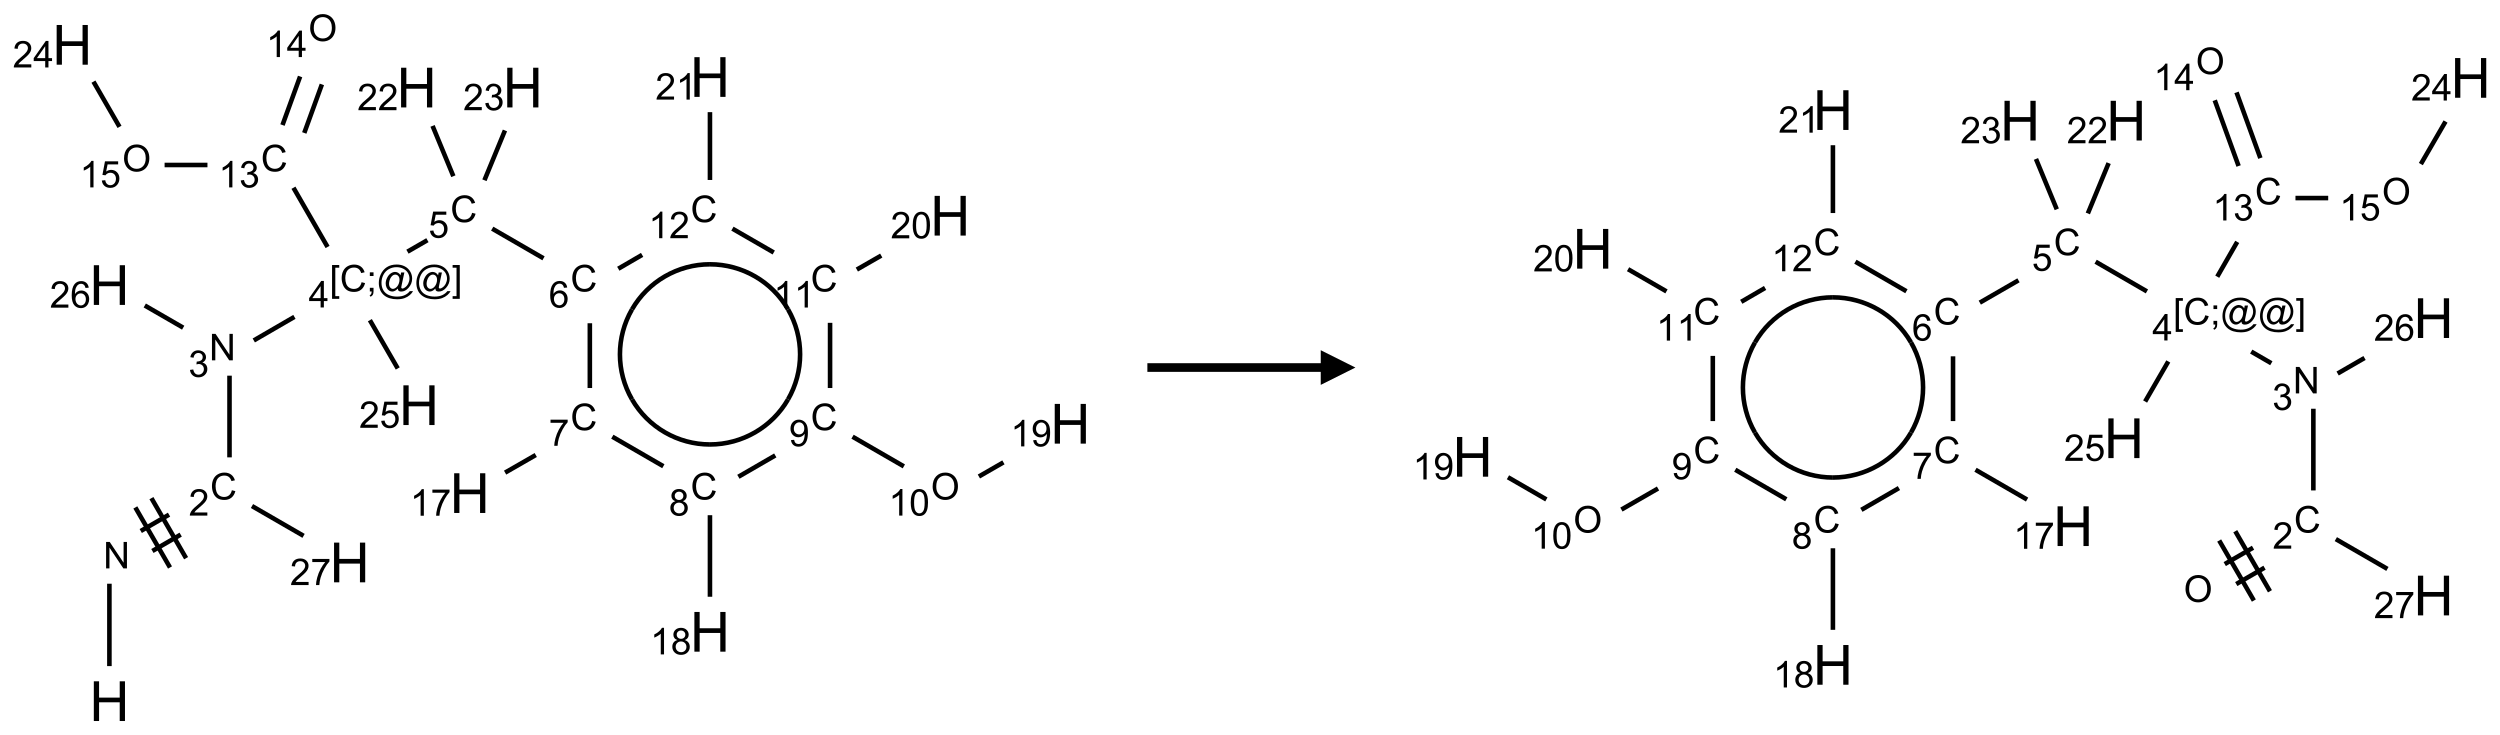 <?xml version="1.0" encoding="UTF-8"?>
<svg xmlns="http://www.w3.org/2000/svg" xmlns:xlink="http://www.w3.org/1999/xlink" width="721" height="212" viewBox="0 0 721 212">
<defs>
<g>
<g id="glyph-0-0">
<path d="M 2 0 L 2 -10 L 10 -10 L 10 0 Z M 2.25 -0.25 L 9.75 -0.25 L 9.75 -9.75 L 2.25 -9.75 Z M 2.25 -0.25 "/>
</g>
<g id="glyph-0-1">
<path d="M 1.281 0 L 1.281 -11.453 L 2.797 -11.453 L 2.797 -6.75 L 8.75 -6.75 L 8.75 -11.453 L 10.266 -11.453 L 10.266 0 L 8.75 0 L 8.75 -5.398 L 2.797 -5.398 L 2.797 0 Z M 1.281 0 "/>
</g>
<g id="glyph-1-0">
<path d="M 1.332 0 L 1.332 -6.668 L 6.668 -6.668 L 6.668 0 Z M 1.5 -0.168 L 6.5 -0.168 L 6.5 -6.5 L 1.5 -6.5 Z M 1.5 -0.168 "/>
</g>
<g id="glyph-1-1">
<path d="M 0.812 0 L 0.812 -7.637 L 1.848 -7.637 L 5.859 -1.641 L 5.859 -7.637 L 6.828 -7.637 L 6.828 0 L 5.793 0 L 1.781 -6 L 1.781 0 Z M 0.812 0 "/>
</g>
<g id="glyph-1-2">
<path d="M 6.27 -2.676 L 7.281 -2.422 C 7.07 -1.594 6.688 -0.961 6.137 -0.523 C 5.586 -0.086 4.914 0.129 4.121 0.129 C 3.297 0.129 2.629 -0.039 2.113 -0.371 C 1.598 -0.707 1.203 -1.191 0.934 -1.828 C 0.664 -2.465 0.531 -3.145 0.531 -3.875 C 0.531 -4.672 0.684 -5.363 0.988 -5.957 C 1.293 -6.547 1.723 -6.996 2.285 -7.305 C 2.844 -7.613 3.461 -7.766 4.137 -7.766 C 4.898 -7.766 5.543 -7.57 6.062 -7.184 C 6.582 -6.793 6.945 -6.246 7.152 -5.543 L 6.156 -5.309 C 5.98 -5.863 5.723 -6.266 5.387 -6.52 C 5.051 -6.773 4.625 -6.902 4.113 -6.902 C 3.527 -6.902 3.039 -6.762 2.645 -6.48 C 2.25 -6.199 1.973 -5.82 1.812 -5.348 C 1.652 -4.871 1.574 -4.383 1.574 -3.879 C 1.574 -3.23 1.668 -2.664 1.855 -2.18 C 2.047 -1.695 2.34 -1.332 2.738 -1.094 C 3.137 -0.855 3.57 -0.734 4.035 -0.734 C 4.602 -0.734 5.082 -0.898 5.473 -1.223 C 5.867 -1.551 6.133 -2.035 6.27 -2.676 Z M 6.27 -2.676 "/>
</g>
<g id="glyph-1-3">
<path d="M 5.371 -0.902 L 5.371 0 L 0.324 0 C 0.316 -0.227 0.352 -0.441 0.434 -0.652 C 0.562 -0.996 0.766 -1.332 1.051 -1.668 C 1.332 -2 1.742 -2.387 2.277 -2.824 C 3.105 -3.504 3.668 -4.043 3.957 -4.441 C 4.25 -4.84 4.395 -5.215 4.395 -5.566 C 4.395 -5.938 4.262 -6.254 3.996 -6.508 C 3.73 -6.762 3.387 -6.891 2.957 -6.891 C 2.508 -6.891 2.145 -6.754 1.875 -6.484 C 1.605 -6.215 1.469 -5.84 1.465 -5.359 L 0.5 -5.457 C 0.566 -6.176 0.812 -6.727 1.246 -7.102 C 1.676 -7.477 2.254 -7.668 2.98 -7.668 C 3.711 -7.668 4.293 -7.465 4.719 -7.059 C 5.145 -6.652 5.359 -6.148 5.359 -5.547 C 5.359 -5.242 5.297 -4.941 5.172 -4.645 C 5.047 -4.352 4.84 -4.039 4.551 -3.715 C 4.262 -3.387 3.777 -2.938 3.105 -2.371 C 2.543 -1.898 2.18 -1.578 2.02 -1.41 C 1.859 -1.242 1.73 -1.07 1.625 -0.902 Z M 5.371 -0.902 "/>
</g>
<g id="glyph-1-4">
<path d="M 0.449 -2.016 L 1.387 -2.141 C 1.492 -1.609 1.676 -1.227 1.934 -0.992 C 2.191 -0.758 2.508 -0.641 2.879 -0.641 C 3.32 -0.641 3.695 -0.793 3.996 -1.098 C 4.301 -1.402 4.453 -1.781 4.453 -2.234 C 4.453 -2.664 4.312 -3.02 4.031 -3.301 C 3.75 -3.578 3.391 -3.719 2.957 -3.719 C 2.781 -3.719 2.562 -3.684 2.297 -3.613 L 2.402 -4.438 C 2.465 -4.43 2.516 -4.426 2.551 -4.426 C 2.949 -4.426 3.312 -4.531 3.629 -4.738 C 3.949 -4.949 4.109 -5.27 4.109 -5.703 C 4.109 -6.047 3.992 -6.332 3.762 -6.559 C 3.527 -6.785 3.227 -6.895 2.859 -6.895 C 2.496 -6.895 2.191 -6.781 1.949 -6.551 C 1.707 -6.324 1.547 -5.98 1.48 -5.52 L 0.543 -5.688 C 0.656 -6.316 0.918 -6.805 1.324 -7.148 C 1.73 -7.492 2.234 -7.668 2.84 -7.668 C 3.254 -7.668 3.641 -7.578 3.988 -7.398 C 4.34 -7.219 4.609 -6.977 4.793 -6.668 C 4.98 -6.359 5.074 -6.031 5.074 -5.684 C 5.074 -5.352 4.984 -5.051 4.809 -4.781 C 4.629 -4.512 4.367 -4.297 4.02 -4.137 C 4.473 -4.031 4.824 -3.816 5.074 -3.488 C 5.324 -3.16 5.449 -2.75 5.449 -2.254 C 5.449 -1.59 5.203 -1.023 4.719 -0.559 C 4.234 -0.098 3.617 0.137 2.875 0.137 C 2.203 0.137 1.648 -0.062 1.207 -0.465 C 0.762 -0.863 0.512 -1.379 0.449 -2.016 Z M 0.449 -2.016 "/>
</g>
<g id="glyph-1-5">
<path d="M 0.723 2.121 L 0.723 -7.637 L 2.793 -7.637 L 2.793 -6.859 L 1.66 -6.859 L 1.66 1.344 L 2.793 1.344 L 2.793 2.121 Z M 0.723 2.121 "/>
</g>
<g id="glyph-1-6">
<path d="M 0.949 -4.465 L 0.949 -5.531 L 2.016 -5.531 L 2.016 -4.465 Z M 0.949 0 L 0.949 -1.066 L 2.016 -1.066 L 2.016 0 C 2.016 0.391 1.945 0.711 1.809 0.949 C 1.668 1.191 1.449 1.379 1.145 1.512 L 0.887 1.109 C 1.082 1.023 1.23 0.895 1.324 0.727 C 1.418 0.559 1.469 0.316 1.48 0 Z M 0.949 0 "/>
</g>
<g id="glyph-1-7">
<path d="M 6.047 -0.848 C 5.82 -0.59 5.57 -0.379 5.289 -0.223 C 5.008 -0.062 4.73 0.016 4.449 0.016 C 4.141 0.016 3.84 -0.074 3.547 -0.254 C 3.254 -0.434 3.02 -0.715 2.836 -1.09 C 2.652 -1.465 2.562 -1.875 2.562 -2.324 C 2.562 -2.875 2.703 -3.43 2.988 -3.98 C 3.27 -4.535 3.621 -4.953 4.043 -5.23 C 4.461 -5.508 4.871 -5.645 5.266 -5.645 C 5.566 -5.645 5.855 -5.566 6.129 -5.41 C 6.402 -5.25 6.641 -5.012 6.84 -4.688 L 7.016 -5.496 L 7.949 -5.496 L 7.199 -2 C 7.094 -1.516 7.043 -1.246 7.043 -1.191 C 7.043 -1.098 7.078 -1.02 7.148 -0.949 C 7.219 -0.883 7.305 -0.848 7.406 -0.848 C 7.59 -0.848 7.832 -0.953 8.129 -1.168 C 8.527 -1.445 8.84 -1.816 9.07 -2.285 C 9.301 -2.75 9.418 -3.234 9.418 -3.73 C 9.418 -4.309 9.27 -4.852 8.973 -5.355 C 8.676 -5.859 8.23 -6.262 7.645 -6.562 C 7.055 -6.863 6.406 -7.016 5.691 -7.016 C 4.879 -7.016 4.137 -6.824 3.465 -6.445 C 2.793 -6.066 2.273 -5.52 1.902 -4.809 C 1.535 -4.098 1.348 -3.34 1.348 -2.527 C 1.348 -1.676 1.535 -0.941 1.902 -0.328 C 2.273 0.285 2.809 0.742 3.508 1.035 C 4.207 1.328 4.984 1.473 5.832 1.473 C 6.742 1.473 7.504 1.32 8.121 1.016 C 8.734 0.711 9.195 0.34 9.5 -0.098 L 10.441 -0.098 C 10.266 0.266 9.961 0.637 9.531 1.016 C 9.102 1.395 8.59 1.695 7.996 1.914 C 7.402 2.133 6.688 2.246 5.848 2.246 C 5.078 2.246 4.367 2.145 3.715 1.949 C 3.066 1.75 2.512 1.453 2.051 1.055 C 1.594 0.656 1.25 0.199 1.016 -0.316 C 0.723 -0.973 0.578 -1.684 0.578 -2.441 C 0.578 -3.289 0.75 -4.098 1.098 -4.863 C 1.523 -5.805 2.125 -6.527 2.902 -7.027 C 3.684 -7.527 4.629 -7.777 5.738 -7.777 C 6.602 -7.777 7.375 -7.602 8.059 -7.246 C 8.746 -6.895 9.285 -6.371 9.684 -5.672 C 10.02 -5.07 10.188 -4.418 10.188 -3.715 C 10.188 -2.707 9.832 -1.812 9.125 -1.031 C 8.492 -0.328 7.801 0.02 7.051 0.02 C 6.812 0.02 6.617 -0.016 6.473 -0.09 C 6.324 -0.16 6.215 -0.266 6.145 -0.402 C 6.102 -0.488 6.066 -0.637 6.047 -0.848 Z M 3.527 -2.262 C 3.527 -1.785 3.641 -1.414 3.863 -1.152 C 4.09 -0.887 4.348 -0.754 4.641 -0.754 C 4.836 -0.754 5.039 -0.812 5.254 -0.93 C 5.469 -1.047 5.676 -1.219 5.871 -1.449 C 6.066 -1.676 6.23 -1.969 6.355 -2.32 C 6.48 -2.672 6.543 -3.027 6.543 -3.379 C 6.543 -3.852 6.426 -4.219 6.191 -4.48 C 5.957 -4.738 5.672 -4.871 5.332 -4.871 C 5.109 -4.871 4.902 -4.812 4.707 -4.699 C 4.512 -4.586 4.32 -4.406 4.137 -4.156 C 3.953 -3.906 3.805 -3.602 3.691 -3.246 C 3.582 -2.887 3.527 -2.559 3.527 -2.262 Z M 3.527 -2.262 "/>
</g>
<g id="glyph-1-8">
<path d="M 2.27 2.121 L 0.203 2.121 L 0.203 1.344 L 1.332 1.344 L 1.332 -6.859 L 0.203 -6.859 L 0.203 -7.637 L 2.27 -7.637 Z M 2.27 2.121 "/>
</g>
<g id="glyph-1-9">
<path d="M 3.449 0 L 3.449 -1.828 L 0.137 -1.828 L 0.137 -2.688 L 3.621 -7.637 L 4.387 -7.637 L 4.387 -2.688 L 5.418 -2.688 L 5.418 -1.828 L 4.387 -1.828 L 4.387 0 Z M 3.449 -2.688 L 3.449 -6.129 L 1.059 -2.688 Z M 3.449 -2.688 "/>
</g>
<g id="glyph-1-10">
<path d="M 0.441 -2 L 1.426 -2.082 C 1.5 -1.605 1.668 -1.242 1.934 -1.004 C 2.199 -0.762 2.52 -0.641 2.895 -0.641 C 3.348 -0.641 3.73 -0.812 4.043 -1.152 C 4.355 -1.492 4.512 -1.941 4.512 -2.504 C 4.512 -3.039 4.359 -3.461 4.059 -3.77 C 3.758 -4.078 3.367 -4.234 2.879 -4.234 C 2.578 -4.234 2.305 -4.164 2.062 -4.027 C 1.82 -3.891 1.629 -3.715 1.488 -3.496 L 0.609 -3.609 L 1.348 -7.531 L 5.145 -7.531 L 5.145 -6.637 L 2.098 -6.637 L 1.688 -4.582 C 2.145 -4.902 2.625 -5.062 3.129 -5.062 C 3.797 -5.062 4.359 -4.832 4.816 -4.371 C 5.277 -3.91 5.504 -3.312 5.504 -2.59 C 5.504 -1.898 5.305 -1.301 4.902 -0.797 C 4.41 -0.18 3.742 0.129 2.895 0.129 C 2.199 0.129 1.633 -0.062 1.195 -0.453 C 0.758 -0.844 0.504 -1.359 0.441 -2 Z M 0.441 -2 "/>
</g>
<g id="glyph-1-11">
<path d="M 5.309 -5.766 L 4.375 -5.691 C 4.293 -6.059 4.172 -6.328 4.02 -6.496 C 3.766 -6.762 3.453 -6.895 3.082 -6.895 C 2.785 -6.895 2.523 -6.812 2.297 -6.645 C 2 -6.43 1.77 -6.117 1.598 -5.703 C 1.43 -5.289 1.34 -4.703 1.332 -3.938 C 1.559 -4.281 1.836 -4.535 2.16 -4.703 C 2.488 -4.871 2.828 -4.953 3.188 -4.953 C 3.812 -4.953 4.344 -4.723 4.785 -4.262 C 5.223 -3.801 5.441 -3.207 5.441 -2.48 C 5.441 -2 5.34 -1.555 5.133 -1.145 C 4.926 -0.73 4.641 -0.418 4.281 -0.199 C 3.922 0.02 3.512 0.129 3.051 0.129 C 2.27 0.129 1.633 -0.156 1.141 -0.73 C 0.648 -1.305 0.402 -2.254 0.402 -3.574 C 0.402 -5.051 0.672 -6.121 1.219 -6.793 C 1.695 -7.375 2.336 -7.668 3.141 -7.668 C 3.742 -7.668 4.234 -7.5 4.617 -7.16 C 5 -6.824 5.23 -6.359 5.309 -5.766 Z M 1.48 -2.473 C 1.48 -2.152 1.547 -1.844 1.684 -1.547 C 1.82 -1.25 2.016 -1.027 2.262 -0.871 C 2.508 -0.719 2.766 -0.641 3.035 -0.641 C 3.434 -0.641 3.773 -0.801 4.059 -1.121 C 4.344 -1.441 4.484 -1.875 4.484 -2.422 C 4.484 -2.949 4.344 -3.367 4.062 -3.668 C 3.781 -3.973 3.426 -4.125 3 -4.125 C 2.578 -4.125 2.219 -3.973 1.922 -3.668 C 1.625 -3.363 1.48 -2.969 1.48 -2.473 Z M 1.48 -2.473 "/>
</g>
<g id="glyph-1-12">
<path d="M 0.504 -6.637 L 0.504 -7.535 L 5.449 -7.535 L 5.449 -6.809 C 4.961 -6.289 4.48 -5.602 4.004 -4.746 C 3.527 -3.887 3.156 -3.004 2.895 -2.098 C 2.707 -1.461 2.59 -0.762 2.535 0 L 1.574 0 C 1.582 -0.602 1.703 -1.328 1.926 -2.176 C 2.152 -3.027 2.477 -3.848 2.898 -4.637 C 3.32 -5.426 3.77 -6.094 4.246 -6.637 Z M 0.504 -6.637 "/>
</g>
<g id="glyph-1-13">
<path d="M 3.973 0 L 3.035 0 L 3.035 -5.973 C 2.809 -5.758 2.516 -5.543 2.148 -5.328 C 1.781 -5.113 1.453 -4.953 1.16 -4.844 L 1.16 -5.75 C 1.684 -5.996 2.145 -6.297 2.535 -6.645 C 2.93 -6.996 3.207 -7.336 3.371 -7.668 L 3.973 -7.668 Z M 3.973 0 "/>
</g>
<g id="glyph-1-14">
<path d="M 1.887 -4.141 C 1.496 -4.281 1.207 -4.484 1.02 -4.75 C 0.832 -5.016 0.738 -5.328 0.738 -5.699 C 0.738 -6.254 0.938 -6.719 1.34 -7.098 C 1.738 -7.477 2.27 -7.668 2.934 -7.668 C 3.598 -7.668 4.137 -7.473 4.543 -7.086 C 4.949 -6.699 5.152 -6.227 5.152 -5.672 C 5.152 -5.316 5.059 -5.008 4.871 -4.746 C 4.688 -4.484 4.406 -4.281 4.027 -4.141 C 4.496 -3.988 4.852 -3.742 5.098 -3.402 C 5.34 -3.062 5.465 -2.656 5.465 -2.184 C 5.465 -1.531 5.234 -0.98 4.77 -0.535 C 4.309 -0.09 3.703 0.129 2.949 0.129 C 2.195 0.129 1.586 -0.094 1.125 -0.539 C 0.664 -0.984 0.434 -1.543 0.434 -2.207 C 0.434 -2.703 0.559 -3.121 0.809 -3.457 C 1.062 -3.793 1.422 -4.02 1.887 -4.141 Z M 1.699 -5.73 C 1.699 -5.367 1.812 -5.074 2.047 -4.844 C 2.281 -4.613 2.582 -4.5 2.953 -4.5 C 3.312 -4.5 3.609 -4.613 3.84 -4.84 C 4.07 -5.066 4.188 -5.348 4.188 -5.676 C 4.188 -6.02 4.07 -6.309 3.832 -6.543 C 3.594 -6.777 3.297 -6.895 2.941 -6.895 C 2.586 -6.895 2.289 -6.781 2.051 -6.551 C 1.816 -6.324 1.699 -6.047 1.699 -5.73 Z M 1.395 -2.203 C 1.395 -1.938 1.461 -1.676 1.586 -1.426 C 1.711 -1.176 1.902 -0.984 2.152 -0.848 C 2.402 -0.711 2.672 -0.641 2.957 -0.641 C 3.406 -0.641 3.777 -0.785 4.066 -1.074 C 4.359 -1.363 4.504 -1.727 4.504 -2.172 C 4.504 -2.625 4.355 -2.996 4.055 -3.293 C 3.754 -3.586 3.379 -3.734 2.926 -3.734 C 2.484 -3.734 2.121 -3.59 1.832 -3.297 C 1.543 -3.004 1.395 -2.641 1.395 -2.203 Z M 1.395 -2.203 "/>
</g>
<g id="glyph-1-15">
<path d="M 0.582 -1.766 L 1.484 -1.848 C 1.562 -1.426 1.707 -1.117 1.922 -0.926 C 2.137 -0.734 2.414 -0.641 2.75 -0.641 C 3.039 -0.641 3.289 -0.707 3.508 -0.84 C 3.727 -0.973 3.902 -1.148 4.043 -1.367 C 4.18 -1.586 4.297 -1.887 4.391 -2.262 C 4.484 -2.637 4.531 -3.016 4.531 -3.406 C 4.531 -3.449 4.531 -3.512 4.527 -3.594 C 4.34 -3.297 4.082 -3.055 3.758 -2.867 C 3.434 -2.68 3.082 -2.59 2.703 -2.59 C 2.07 -2.59 1.535 -2.816 1.098 -3.277 C 0.66 -3.734 0.441 -4.34 0.441 -5.09 C 0.441 -5.863 0.672 -6.484 1.129 -6.957 C 1.586 -7.43 2.156 -7.668 2.844 -7.668 C 3.34 -7.668 3.793 -7.531 4.207 -7.266 C 4.617 -7 4.93 -6.617 5.145 -6.121 C 5.355 -5.629 5.465 -4.91 5.465 -3.973 C 5.465 -2.996 5.359 -2.223 5.145 -1.645 C 4.934 -1.066 4.617 -0.625 4.199 -0.324 C 3.781 -0.02 3.293 0.129 2.73 0.129 C 2.133 0.129 1.645 -0.035 1.266 -0.367 C 0.887 -0.699 0.66 -1.164 0.582 -1.766 Z M 4.422 -5.137 C 4.422 -5.676 4.277 -6.102 3.992 -6.418 C 3.707 -6.734 3.359 -6.891 2.957 -6.891 C 2.543 -6.891 2.18 -6.719 1.871 -6.379 C 1.562 -6.039 1.406 -5.598 1.406 -5.059 C 1.406 -4.57 1.555 -4.176 1.848 -3.871 C 2.141 -3.566 2.5 -3.418 2.934 -3.418 C 3.367 -3.418 3.723 -3.57 4.004 -3.871 C 4.281 -4.176 4.422 -4.598 4.422 -5.137 Z M 4.422 -5.137 "/>
</g>
<g id="glyph-1-16">
<path d="M 0.516 -3.719 C 0.516 -4.984 0.855 -5.977 1.535 -6.695 C 2.215 -7.414 3.094 -7.77 4.172 -7.77 C 4.875 -7.77 5.512 -7.602 6.078 -7.266 C 6.645 -6.93 7.074 -6.461 7.371 -5.855 C 7.668 -5.254 7.816 -4.57 7.816 -3.809 C 7.816 -3.035 7.66 -2.34 7.348 -1.73 C 7.035 -1.117 6.594 -0.656 6.02 -0.34 C 5.449 -0.027 4.828 0.129 4.168 0.129 C 3.449 0.129 2.805 -0.043 2.238 -0.391 C 1.672 -0.738 1.246 -1.211 0.953 -1.812 C 0.66 -2.414 0.516 -3.047 0.516 -3.719 Z M 1.559 -3.703 C 1.559 -2.781 1.805 -2.059 2.301 -1.527 C 2.793 -1 3.414 -0.734 4.16 -0.734 C 4.922 -0.734 5.547 -1 6.039 -1.535 C 6.531 -2.07 6.777 -2.828 6.777 -3.812 C 6.777 -4.434 6.672 -4.977 6.461 -5.441 C 6.25 -5.902 5.945 -6.262 5.539 -6.52 C 5.133 -6.773 4.68 -6.902 4.176 -6.902 C 3.461 -6.902 2.848 -6.656 2.332 -6.164 C 1.816 -5.672 1.559 -4.852 1.559 -3.703 Z M 1.559 -3.703 "/>
</g>
<g id="glyph-1-17">
<path d="M 0.441 -3.766 C 0.441 -4.668 0.535 -5.395 0.723 -5.945 C 0.906 -6.496 1.184 -6.922 1.551 -7.219 C 1.918 -7.516 2.375 -7.668 2.934 -7.668 C 3.344 -7.668 3.703 -7.586 4.012 -7.418 C 4.32 -7.254 4.574 -7.016 4.777 -6.707 C 4.977 -6.395 5.137 -6.016 5.25 -5.57 C 5.363 -5.125 5.422 -4.523 5.422 -3.766 C 5.422 -2.871 5.328 -2.148 5.145 -1.598 C 4.961 -1.047 4.688 -0.621 4.32 -0.32 C 3.953 -0.02 3.492 0.129 2.934 0.129 C 2.195 0.129 1.617 -0.133 1.199 -0.66 C 0.695 -1.297 0.441 -2.332 0.441 -3.766 Z M 1.406 -3.766 C 1.406 -2.512 1.555 -1.68 1.848 -1.262 C 2.141 -0.848 2.5 -0.641 2.934 -0.641 C 3.363 -0.641 3.727 -0.848 4.02 -1.266 C 4.312 -1.684 4.457 -2.516 4.457 -3.766 C 4.457 -5.023 4.312 -5.859 4.02 -6.27 C 3.727 -6.684 3.359 -6.891 2.922 -6.891 C 2.492 -6.891 2.148 -6.707 1.891 -6.344 C 1.566 -5.879 1.406 -5.02 1.406 -3.766 Z M 1.406 -3.766 "/>
</g>
</g>
</defs>
<path fill="none" stroke-width="0.033" stroke-linecap="butt" stroke-linejoin="miter" stroke="rgb(0%, 0%, 0%)" stroke-opacity="1" stroke-miterlimit="10" d="M 0.268 4.553 L 0.268 3.959 " transform="matrix(40, 0, 0, 40, 20.83, 9.984)"/>
<path fill="none" stroke-width="0.033" stroke-linecap="butt" stroke-linejoin="miter" stroke="rgb(0%, 0%, 0%)" stroke-opacity="1" stroke-miterlimit="10" d="M 0.578 3.723 L 0.782 3.605 " transform="matrix(40, 0, 0, 40, 20.83, 9.984)"/>
<path fill="none" stroke-width="0.033" stroke-linecap="butt" stroke-linejoin="miter" stroke="rgb(0%, 0%, 0%)" stroke-opacity="1" stroke-miterlimit="10" d="M 0.494 3.579 L 0.698 3.461 " transform="matrix(40, 0, 0, 40, 20.83, 9.984)"/>
<path fill="none" stroke-width="0.033" stroke-linecap="butt" stroke-linejoin="miter" stroke="rgb(0%, 0%, 0%)" stroke-opacity="1" stroke-miterlimit="10" d="M 0.821 3.775 L 0.571 3.342 " transform="matrix(40, 0, 0, 40, 20.83, 9.984)"/>
<path fill="none" stroke-width="0.033" stroke-linecap="butt" stroke-linejoin="miter" stroke="rgb(0%, 0%, 0%)" stroke-opacity="1" stroke-miterlimit="10" d="M 0.705 3.842 L 0.455 3.409 " transform="matrix(40, 0, 0, 40, 20.83, 9.984)"/>
<path fill="none" stroke-width="0.033" stroke-linecap="butt" stroke-linejoin="miter" stroke="rgb(0%, 0%, 0%)" stroke-opacity="1" stroke-miterlimit="10" d="M 1.134 3.048 L 1.134 2.459 " transform="matrix(40, 0, 0, 40, 20.83, 9.984)"/>
<path fill="none" stroke-width="0.033" stroke-linecap="butt" stroke-linejoin="miter" stroke="rgb(0%, 0%, 0%)" stroke-opacity="1" stroke-miterlimit="10" d="M 1.309 2.205 L 1.602 2.035 " transform="matrix(40, 0, 0, 40, 20.83, 9.984)"/>
<path fill="none" stroke-width="0.033" stroke-linecap="butt" stroke-linejoin="miter" stroke="rgb(0%, 0%, 0%)" stroke-opacity="1" stroke-miterlimit="10" d="M 2.417 1.565 L 2.561 1.482 " transform="matrix(40, 0, 0, 40, 20.83, 9.984)"/>
<path fill="none" stroke-width="0.033" stroke-linecap="butt" stroke-linejoin="miter" stroke="rgb(0%, 0%, 0%)" stroke-opacity="1" stroke-miterlimit="10" d="M 3.028 1.399 L 3.398 1.613 " transform="matrix(40, 0, 0, 40, 20.83, 9.984)"/>
<path fill="none" stroke-width="0.033" stroke-linecap="butt" stroke-linejoin="miter" stroke="rgb(0%, 0%, 0%)" stroke-opacity="1" stroke-miterlimit="10" d="M 3.732 2.081 L 3.732 2.548 " transform="matrix(40, 0, 0, 40, 20.83, 9.984)"/>
<path fill="none" stroke-width="0.033" stroke-linecap="butt" stroke-linejoin="miter" stroke="rgb(0%, 0%, 0%)" stroke-opacity="1" stroke-miterlimit="10" d="M 3.342 3.031 L 3.121 3.158 " transform="matrix(40, 0, 0, 40, 20.83, 9.984)"/>
<path fill="none" stroke-width="0.033" stroke-linecap="butt" stroke-linejoin="miter" stroke="rgb(0%, 0%, 0%)" stroke-opacity="1" stroke-miterlimit="10" d="M 3.894 2.899 L 4.262 3.112 " transform="matrix(40, 0, 0, 40, 20.83, 9.984)"/>
<path fill="none" stroke-width="0.033" stroke-linecap="butt" stroke-linejoin="miter" stroke="rgb(0%, 0%, 0%)" stroke-opacity="1" stroke-miterlimit="10" d="M 4.598 3.465 L 4.598 4.053 " transform="matrix(40, 0, 0, 40, 20.83, 9.984)"/>
<path fill="none" stroke-width="0.033" stroke-linecap="butt" stroke-linejoin="miter" stroke="rgb(0%, 0%, 0%)" stroke-opacity="1" stroke-miterlimit="10" d="M 4.803 3.188 L 5.069 3.034 " transform="matrix(40, 0, 0, 40, 20.83, 9.984)"/>
<path fill="none" stroke-width="0.033" stroke-linecap="butt" stroke-linejoin="miter" stroke="rgb(0%, 0%, 0%)" stroke-opacity="1" stroke-miterlimit="10" d="M 5.626 2.899 L 5.996 3.113 " transform="matrix(40, 0, 0, 40, 20.83, 9.984)"/>
<path fill="none" stroke-width="0.033" stroke-linecap="butt" stroke-linejoin="miter" stroke="rgb(0%, 0%, 0%)" stroke-opacity="1" stroke-miterlimit="10" d="M 6.537 3.186 L 6.714 3.084 " transform="matrix(40, 0, 0, 40, 20.83, 9.984)"/>
<path fill="none" stroke-width="0.033" stroke-linecap="butt" stroke-linejoin="miter" stroke="rgb(0%, 0%, 0%)" stroke-opacity="1" stroke-miterlimit="10" d="M 5.464 2.548 L 5.464 2.078 " transform="matrix(40, 0, 0, 40, 20.83, 9.984)"/>
<path fill="none" stroke-width="0.033" stroke-linecap="butt" stroke-linejoin="miter" stroke="rgb(0%, 0%, 0%)" stroke-opacity="1" stroke-miterlimit="10" d="M 5.657 1.694 L 5.833 1.593 " transform="matrix(40, 0, 0, 40, 20.83, 9.984)"/>
<path fill="none" stroke-width="0.033" stroke-linecap="butt" stroke-linejoin="miter" stroke="rgb(0%, 0%, 0%)" stroke-opacity="1" stroke-miterlimit="10" d="M 5.058 1.571 L 4.76 1.399 " transform="matrix(40, 0, 0, 40, 20.83, 9.984)"/>
<path fill="none" stroke-width="0.033" stroke-linecap="butt" stroke-linejoin="miter" stroke="rgb(0%, 0%, 0%)" stroke-opacity="1" stroke-miterlimit="10" d="M 4.109 1.588 L 3.937 1.688 " transform="matrix(40, 0, 0, 40, 20.83, 9.984)"/>
<path fill="none" stroke-width="0.033" stroke-linecap="butt" stroke-linejoin="miter" stroke="rgb(0%, 0%, 0%)" stroke-opacity="1" stroke-miterlimit="10" d="M 4.598 1.048 L 4.598 0.559 " transform="matrix(40, 0, 0, 40, 20.83, 9.984)"/>
<path fill="none" stroke-width="0.033" stroke-linecap="butt" stroke-linejoin="miter" stroke="rgb(0%, 0%, 0%)" stroke-opacity="1" stroke-miterlimit="10" d="M 2.748 1.021 L 2.598 0.658 " transform="matrix(40, 0, 0, 40, 20.83, 9.984)"/>
<path fill="none" stroke-width="0.033" stroke-linecap="butt" stroke-linejoin="miter" stroke="rgb(0%, 0%, 0%)" stroke-opacity="1" stroke-miterlimit="10" d="M 2.972 1.05 L 3.12 0.691 " transform="matrix(40, 0, 0, 40, 20.83, 9.984)"/>
<path fill="none" stroke-width="0.033" stroke-linecap="butt" stroke-linejoin="miter" stroke="rgb(0%, 0%, 0%)" stroke-opacity="1" stroke-miterlimit="10" d="M 1.841 1.531 L 1.595 1.104 " transform="matrix(40, 0, 0, 40, 20.83, 9.984)"/>
<path fill="none" stroke-width="0.033" stroke-linecap="butt" stroke-linejoin="miter" stroke="rgb(0%, 0%, 0%)" stroke-opacity="1" stroke-miterlimit="10" d="M 1.673 0.709 L 1.8 0.359 " transform="matrix(40, 0, 0, 40, 20.83, 9.984)"/>
<path fill="none" stroke-width="0.033" stroke-linecap="butt" stroke-linejoin="miter" stroke="rgb(0%, 0%, 0%)" stroke-opacity="1" stroke-miterlimit="10" d="M 1.516 0.652 L 1.643 0.302 " transform="matrix(40, 0, 0, 40, 20.83, 9.984)"/>
<path fill="none" stroke-width="0.033" stroke-linecap="butt" stroke-linejoin="miter" stroke="rgb(0%, 0%, 0%)" stroke-opacity="1" stroke-miterlimit="10" d="M 0.975 0.94 L 0.666 0.94 " transform="matrix(40, 0, 0, 40, 20.83, 9.984)"/>
<path fill="none" stroke-width="0.033" stroke-linecap="butt" stroke-linejoin="miter" stroke="rgb(0%, 0%, 0%)" stroke-opacity="1" stroke-miterlimit="10" d="M 0.341 0.665 L 0.153 0.339 " transform="matrix(40, 0, 0, 40, 20.83, 9.984)"/>
<path fill="none" stroke-width="0.033" stroke-linecap="butt" stroke-linejoin="miter" stroke="rgb(0%, 0%, 0%)" stroke-opacity="1" stroke-miterlimit="10" d="M 2.146 2.059 L 2.347 2.407 " transform="matrix(40, 0, 0, 40, 20.83, 9.984)"/>
<path fill="none" stroke-width="0.033" stroke-linecap="butt" stroke-linejoin="miter" stroke="rgb(0%, 0%, 0%)" stroke-opacity="1" stroke-miterlimit="10" d="M 0.8 2.113 L 0.523 1.953 " transform="matrix(40, 0, 0, 40, 20.83, 9.984)"/>
<path fill="none" stroke-width="0.033" stroke-linecap="butt" stroke-linejoin="miter" stroke="rgb(0%, 0%, 0%)" stroke-opacity="1" stroke-miterlimit="10" d="M 1.296 3.399 L 1.668 3.614 " transform="matrix(40, 0, 0, 40, 20.83, 9.984)"/>
<path fill="none" stroke-width="0.033" stroke-linecap="butt" stroke-linejoin="miter" stroke="rgb(0%, 0%, 0%)" stroke-opacity="1" stroke-miterlimit="10" d="M 4.036 2.63 C 3.92 2.429 3.92 2.182 4.036 1.981 " transform="matrix(40, 0, 0, 40, 20.83, 9.984)"/>
<path fill="none" stroke-width="0.033" stroke-linecap="butt" stroke-linejoin="miter" stroke="rgb(0%, 0%, 0%)" stroke-opacity="1" stroke-miterlimit="10" d="M 4.598 2.955 C 4.366 2.955 4.152 2.831 4.036 2.63 " transform="matrix(40, 0, 0, 40, 20.83, 9.984)"/>
<path fill="none" stroke-width="0.033" stroke-linecap="butt" stroke-linejoin="miter" stroke="rgb(0%, 0%, 0%)" stroke-opacity="1" stroke-miterlimit="10" d="M 5.161 2.63 C 5.045 2.831 4.83 2.955 4.598 2.955 " transform="matrix(40, 0, 0, 40, 20.83, 9.984)"/>
<path fill="none" stroke-width="0.033" stroke-linecap="butt" stroke-linejoin="miter" stroke="rgb(0%, 0%, 0%)" stroke-opacity="1" stroke-miterlimit="10" d="M 5.161 1.981 C 5.277 2.182 5.277 2.429 5.161 2.63 " transform="matrix(40, 0, 0, 40, 20.83, 9.984)"/>
<path fill="none" stroke-width="0.033" stroke-linecap="butt" stroke-linejoin="miter" stroke="rgb(0%, 0%, 0%)" stroke-opacity="1" stroke-miterlimit="10" d="M 4.598 1.656 C 4.83 1.656 5.045 1.78 5.161 1.981 " transform="matrix(40, 0, 0, 40, 20.83, 9.984)"/>
<path fill="none" stroke-width="0.033" stroke-linecap="butt" stroke-linejoin="miter" stroke="rgb(0%, 0%, 0%)" stroke-opacity="1" stroke-miterlimit="10" d="M 4.036 1.981 C 4.152 1.78 4.366 1.656 4.598 1.656 " transform="matrix(40, 0, 0, 40, 20.83, 9.984)"/>
<g fill="rgb(0%, 0%, 0%)" fill-opacity="1">
<use xlink:href="#glyph-0-1" x="25.777" y="207.941"/>
</g>
<g fill="rgb(0%, 0%, 0%)" fill-opacity="1">
<use xlink:href="#glyph-1-1" x="29.785" y="163.926"/>
</g>
<g fill="rgb(0%, 0%, 0%)" fill-opacity="1">
<use xlink:href="#glyph-1-2" x="60.598" y="144.059"/>
</g>
<g fill="rgb(0%, 0%, 0%)" fill-opacity="1">
<use xlink:href="#glyph-1-3" x="54.426" y="148.695"/>
</g>
<g fill="rgb(0%, 0%, 0%)" fill-opacity="1">
<use xlink:href="#glyph-1-1" x="60.316" y="103.926"/>
</g>
<g fill="rgb(0%, 0%, 0%)" fill-opacity="1">
<use xlink:href="#glyph-1-4" x="54.344" y="108.695"/>
</g>
<g fill="rgb(0%, 0%, 0%)" fill-opacity="1">
<use xlink:href="#glyph-1-5" x="95.043" y="84.066"/>
<use xlink:href="#glyph-1-2" x="98.007" y="84.066"/>
<use xlink:href="#glyph-1-6" x="105.71" y="84.066"/>
<use xlink:href="#glyph-1-7" x="108.673" y="84.066"/>
<use xlink:href="#glyph-1-7" x="119.501" y="84.066"/>
<use xlink:href="#glyph-1-8" x="130.329" y="84.066"/>
</g>
<g fill="rgb(0%, 0%, 0%)" fill-opacity="1">
<use xlink:href="#glyph-1-9" x="89.016" y="88.664"/>
</g>
<g fill="rgb(0%, 0%, 0%)" fill-opacity="1">
<use xlink:href="#glyph-1-2" x="129.879" y="64.059"/>
</g>
<g fill="rgb(0%, 0%, 0%)" fill-opacity="1">
<use xlink:href="#glyph-1-10" x="123.57" y="68.562"/>
</g>
<g fill="rgb(0%, 0%, 0%)" fill-opacity="1">
<use xlink:href="#glyph-1-2" x="164.52" y="84.059"/>
</g>
<g fill="rgb(0%, 0%, 0%)" fill-opacity="1">
<use xlink:href="#glyph-1-11" x="158.273" y="88.695"/>
</g>
<g fill="rgb(0%, 0%, 0%)" fill-opacity="1">
<use xlink:href="#glyph-1-2" x="164.52" y="124.059"/>
</g>
<g fill="rgb(0%, 0%, 0%)" fill-opacity="1">
<use xlink:href="#glyph-1-12" x="158.266" y="128.566"/>
</g>
<g fill="rgb(0%, 0%, 0%)" fill-opacity="1">
<use xlink:href="#glyph-0-1" x="129.699" y="147.941"/>
</g>
<g fill="rgb(0%, 0%, 0%)" fill-opacity="1">
<use xlink:href="#glyph-1-13" x="118.266" y="148.734"/>
<use xlink:href="#glyph-1-12" x="124.198" y="148.734"/>
</g>
<g fill="rgb(0%, 0%, 0%)" fill-opacity="1">
<use xlink:href="#glyph-1-2" x="199.16" y="144.059"/>
</g>
<g fill="rgb(0%, 0%, 0%)" fill-opacity="1">
<use xlink:href="#glyph-1-14" x="192.895" y="148.695"/>
</g>
<g fill="rgb(0%, 0%, 0%)" fill-opacity="1">
<use xlink:href="#glyph-0-1" x="198.98" y="187.941"/>
</g>
<g fill="rgb(0%, 0%, 0%)" fill-opacity="1">
<use xlink:href="#glyph-1-13" x="187.531" y="188.734"/>
<use xlink:href="#glyph-1-14" x="193.464" y="188.734"/>
</g>
<g fill="rgb(0%, 0%, 0%)" fill-opacity="1">
<use xlink:href="#glyph-1-2" x="233.801" y="124.059"/>
</g>
<g fill="rgb(0%, 0%, 0%)" fill-opacity="1">
<use xlink:href="#glyph-1-15" x="227.535" y="128.695"/>
</g>
<g fill="rgb(0%, 0%, 0%)" fill-opacity="1">
<use xlink:href="#glyph-1-16" x="268.457" y="144.062"/>
</g>
<g fill="rgb(0%, 0%, 0%)" fill-opacity="1">
<use xlink:href="#glyph-1-13" x="256.285" y="148.695"/>
<use xlink:href="#glyph-1-17" x="262.217" y="148.695"/>
</g>
<g fill="rgb(0%, 0%, 0%)" fill-opacity="1">
<use xlink:href="#glyph-0-1" x="302.902" y="127.941"/>
</g>
<g fill="rgb(0%, 0%, 0%)" fill-opacity="1">
<use xlink:href="#glyph-1-13" x="291.453" y="128.734"/>
<use xlink:href="#glyph-1-15" x="297.385" y="128.734"/>
</g>
<g fill="rgb(0%, 0%, 0%)" fill-opacity="1">
<use xlink:href="#glyph-1-2" x="233.801" y="84.059"/>
</g>
<g fill="rgb(0%, 0%, 0%)" fill-opacity="1">
<use xlink:href="#glyph-1-13" x="223.09" y="88.695"/>
<use xlink:href="#glyph-1-13" x="229.022" y="88.695"/>
</g>
<g fill="rgb(0%, 0%, 0%)" fill-opacity="1">
<use xlink:href="#glyph-0-1" x="268.262" y="67.941"/>
</g>
<g fill="rgb(0%, 0%, 0%)" fill-opacity="1">
<use xlink:href="#glyph-1-3" x="256.855" y="68.734"/>
<use xlink:href="#glyph-1-17" x="262.788" y="68.734"/>
</g>
<g fill="rgb(0%, 0%, 0%)" fill-opacity="1">
<use xlink:href="#glyph-1-2" x="199.16" y="64.059"/>
</g>
<g fill="rgb(0%, 0%, 0%)" fill-opacity="1">
<use xlink:href="#glyph-1-13" x="187.055" y="68.695"/>
<use xlink:href="#glyph-1-3" x="192.987" y="68.695"/>
</g>
<g fill="rgb(0%, 0%, 0%)" fill-opacity="1">
<use xlink:href="#glyph-0-1" x="198.98" y="27.941"/>
</g>
<g fill="rgb(0%, 0%, 0%)" fill-opacity="1">
<use xlink:href="#glyph-1-3" x="189.023" y="28.734"/>
<use xlink:href="#glyph-1-13" x="194.956" y="28.734"/>
</g>
<g fill="rgb(0%, 0%, 0%)" fill-opacity="1">
<use xlink:href="#glyph-0-1" x="114.391" y="30.984"/>
</g>
<g fill="rgb(0%, 0%, 0%)" fill-opacity="1">
<use xlink:href="#glyph-1-3" x="103.039" y="31.777"/>
<use xlink:href="#glyph-1-3" x="108.971" y="31.777"/>
</g>
<g fill="rgb(0%, 0%, 0%)" fill-opacity="1">
<use xlink:href="#glyph-0-1" x="145.008" y="30.984"/>
</g>
<g fill="rgb(0%, 0%, 0%)" fill-opacity="1">
<use xlink:href="#glyph-1-3" x="133.574" y="31.777"/>
<use xlink:href="#glyph-1-4" x="139.507" y="31.777"/>
</g>
<g fill="rgb(0%, 0%, 0%)" fill-opacity="1">
<use xlink:href="#glyph-1-2" x="75.238" y="49.418"/>
</g>
<g fill="rgb(0%, 0%, 0%)" fill-opacity="1">
<use xlink:href="#glyph-1-13" x="63.051" y="54.055"/>
<use xlink:href="#glyph-1-4" x="68.983" y="54.055"/>
</g>
<g fill="rgb(0%, 0%, 0%)" fill-opacity="1">
<use xlink:href="#glyph-1-16" x="88.934" y="11.832"/>
</g>
<g fill="rgb(0%, 0%, 0%)" fill-opacity="1">
<use xlink:href="#glyph-1-13" x="76.766" y="16.465"/>
<use xlink:href="#glyph-1-9" x="82.698" y="16.465"/>
</g>
<g fill="rgb(0%, 0%, 0%)" fill-opacity="1">
<use xlink:href="#glyph-1-16" x="35.254" y="49.422"/>
</g>
<g fill="rgb(0%, 0%, 0%)" fill-opacity="1">
<use xlink:href="#glyph-1-13" x="22.996" y="54.055"/>
<use xlink:href="#glyph-1-10" x="28.928" y="54.055"/>
</g>
<g fill="rgb(0%, 0%, 0%)" fill-opacity="1">
<use xlink:href="#glyph-0-1" x="15.059" y="18.66"/>
</g>
<g fill="rgb(0%, 0%, 0%)" fill-opacity="1">
<use xlink:href="#glyph-1-3" x="3.656" y="19.449"/>
<use xlink:href="#glyph-1-9" x="9.589" y="19.449"/>
</g>
<g fill="rgb(0%, 0%, 0%)" fill-opacity="1">
<use xlink:href="#glyph-0-1" x="115.059" y="122.582"/>
</g>
<g fill="rgb(0%, 0%, 0%)" fill-opacity="1">
<use xlink:href="#glyph-1-3" x="103.566" y="123.375"/>
<use xlink:href="#glyph-1-10" x="109.499" y="123.375"/>
</g>
<g fill="rgb(0%, 0%, 0%)" fill-opacity="1">
<use xlink:href="#glyph-0-1" x="25.777" y="87.941"/>
</g>
<g fill="rgb(0%, 0%, 0%)" fill-opacity="1">
<use xlink:href="#glyph-1-3" x="14.348" y="88.734"/>
<use xlink:href="#glyph-1-11" x="20.28" y="88.734"/>
</g>
<g fill="rgb(0%, 0%, 0%)" fill-opacity="1">
<use xlink:href="#glyph-0-1" x="95.059" y="167.941"/>
</g>
<g fill="rgb(0%, 0%, 0%)" fill-opacity="1">
<use xlink:href="#glyph-1-3" x="83.625" y="168.734"/>
<use xlink:href="#glyph-1-12" x="89.557" y="168.734"/>
</g>
<path fill-rule="nonzero" fill="rgb(0%, 0%, 0%)" fill-opacity="1" d="M 330.902 107.25 L 380.902 107.25 L 380.902 111 L 390.902 106 L 380.902 101 L 380.902 104.75 L 330.902 104.75 "/>
<path fill="none" stroke-width="0.033" stroke-linecap="butt" stroke-linejoin="miter" stroke="rgb(0%, 0%, 0%)" stroke-opacity="1" stroke-miterlimit="10" d="M 5.506 3.723 L 5.71 3.605 " transform="matrix(40, 0, 0, 40, 424.693, 19.521)"/>
<path fill="none" stroke-width="0.033" stroke-linecap="butt" stroke-linejoin="miter" stroke="rgb(0%, 0%, 0%)" stroke-opacity="1" stroke-miterlimit="10" d="M 5.423 3.579 L 5.627 3.461 " transform="matrix(40, 0, 0, 40, 424.693, 19.521)"/>
<path fill="none" stroke-width="0.033" stroke-linecap="butt" stroke-linejoin="miter" stroke="rgb(0%, 0%, 0%)" stroke-opacity="1" stroke-miterlimit="10" d="M 5.749 3.775 L 5.499 3.342 " transform="matrix(40, 0, 0, 40, 424.693, 19.521)"/>
<path fill="none" stroke-width="0.033" stroke-linecap="butt" stroke-linejoin="miter" stroke="rgb(0%, 0%, 0%)" stroke-opacity="1" stroke-miterlimit="10" d="M 5.633 3.842 L 5.383 3.409 " transform="matrix(40, 0, 0, 40, 424.693, 19.521)"/>
<path fill="none" stroke-width="0.033" stroke-linecap="butt" stroke-linejoin="miter" stroke="rgb(0%, 0%, 0%)" stroke-opacity="1" stroke-miterlimit="10" d="M 6.062 3.048 L 6.062 2.459 " transform="matrix(40, 0, 0, 40, 424.693, 19.521)"/>
<path fill="none" stroke-width="0.033" stroke-linecap="butt" stroke-linejoin="miter" stroke="rgb(0%, 0%, 0%)" stroke-opacity="1" stroke-miterlimit="10" d="M 5.759 2.131 L 5.614 2.047 " transform="matrix(40, 0, 0, 40, 424.693, 19.521)"/>
<path fill="none" stroke-width="0.033" stroke-linecap="butt" stroke-linejoin="miter" stroke="rgb(0%, 0%, 0%)" stroke-opacity="1" stroke-miterlimit="10" d="M 4.862 1.613 L 4.492 1.399 " transform="matrix(40, 0, 0, 40, 424.693, 19.521)"/>
<path fill="none" stroke-width="0.033" stroke-linecap="butt" stroke-linejoin="miter" stroke="rgb(0%, 0%, 0%)" stroke-opacity="1" stroke-miterlimit="10" d="M 3.936 1.533 L 3.657 1.694 " transform="matrix(40, 0, 0, 40, 424.693, 19.521)"/>
<path fill="none" stroke-width="0.033" stroke-linecap="butt" stroke-linejoin="miter" stroke="rgb(0%, 0%, 0%)" stroke-opacity="1" stroke-miterlimit="10" d="M 3.464 2.081 L 3.464 2.548 " transform="matrix(40, 0, 0, 40, 424.693, 19.521)"/>
<path fill="none" stroke-width="0.033" stroke-linecap="butt" stroke-linejoin="miter" stroke="rgb(0%, 0%, 0%)" stroke-opacity="1" stroke-miterlimit="10" d="M 3.626 2.899 L 3.998 3.114 " transform="matrix(40, 0, 0, 40, 424.693, 19.521)"/>
<path fill="none" stroke-width="0.033" stroke-linecap="butt" stroke-linejoin="miter" stroke="rgb(0%, 0%, 0%)" stroke-opacity="1" stroke-miterlimit="10" d="M 3.074 3.031 L 2.803 3.188 " transform="matrix(40, 0, 0, 40, 424.693, 19.521)"/>
<path fill="none" stroke-width="0.033" stroke-linecap="butt" stroke-linejoin="miter" stroke="rgb(0%, 0%, 0%)" stroke-opacity="1" stroke-miterlimit="10" d="M 2.598 3.465 L 2.598 4.053 " transform="matrix(40, 0, 0, 40, 424.693, 19.521)"/>
<path fill="none" stroke-width="0.033" stroke-linecap="butt" stroke-linejoin="miter" stroke="rgb(0%, 0%, 0%)" stroke-opacity="1" stroke-miterlimit="10" d="M 2.262 3.112 L 1.894 2.899 " transform="matrix(40, 0, 0, 40, 424.693, 19.521)"/>
<path fill="none" stroke-width="0.033" stroke-linecap="butt" stroke-linejoin="miter" stroke="rgb(0%, 0%, 0%)" stroke-opacity="1" stroke-miterlimit="10" d="M 1.337 3.034 L 1.073 3.186 " transform="matrix(40, 0, 0, 40, 424.693, 19.521)"/>
<path fill="none" stroke-width="0.033" stroke-linecap="butt" stroke-linejoin="miter" stroke="rgb(0%, 0%, 0%)" stroke-opacity="1" stroke-miterlimit="10" d="M 0.532 3.113 L 0.255 2.953 " transform="matrix(40, 0, 0, 40, 424.693, 19.521)"/>
<path fill="none" stroke-width="0.033" stroke-linecap="butt" stroke-linejoin="miter" stroke="rgb(0%, 0%, 0%)" stroke-opacity="1" stroke-miterlimit="10" d="M 1.732 2.548 L 1.732 2.078 " transform="matrix(40, 0, 0, 40, 424.693, 19.521)"/>
<path fill="none" stroke-width="0.033" stroke-linecap="butt" stroke-linejoin="miter" stroke="rgb(0%, 0%, 0%)" stroke-opacity="1" stroke-miterlimit="10" d="M 1.398 1.613 L 1.121 1.453 " transform="matrix(40, 0, 0, 40, 424.693, 19.521)"/>
<path fill="none" stroke-width="0.033" stroke-linecap="butt" stroke-linejoin="miter" stroke="rgb(0%, 0%, 0%)" stroke-opacity="1" stroke-miterlimit="10" d="M 1.937 1.688 L 2.109 1.588 " transform="matrix(40, 0, 0, 40, 424.693, 19.521)"/>
<path fill="none" stroke-width="0.033" stroke-linecap="butt" stroke-linejoin="miter" stroke="rgb(0%, 0%, 0%)" stroke-opacity="1" stroke-miterlimit="10" d="M 2.76 1.399 L 3.128 1.612 " transform="matrix(40, 0, 0, 40, 424.693, 19.521)"/>
<path fill="none" stroke-width="0.033" stroke-linecap="butt" stroke-linejoin="miter" stroke="rgb(0%, 0%, 0%)" stroke-opacity="1" stroke-miterlimit="10" d="M 2.598 1.048 L 2.598 0.559 " transform="matrix(40, 0, 0, 40, 424.693, 19.521)"/>
<path fill="none" stroke-width="0.033" stroke-linecap="butt" stroke-linejoin="miter" stroke="rgb(0%, 0%, 0%)" stroke-opacity="1" stroke-miterlimit="10" d="M 4.436 1.051 L 4.586 0.688 " transform="matrix(40, 0, 0, 40, 424.693, 19.521)"/>
<path fill="none" stroke-width="0.033" stroke-linecap="butt" stroke-linejoin="miter" stroke="rgb(0%, 0%, 0%)" stroke-opacity="1" stroke-miterlimit="10" d="M 4.212 1.021 L 4.062 0.658 " transform="matrix(40, 0, 0, 40, 424.693, 19.521)"/>
<path fill="none" stroke-width="0.033" stroke-linecap="butt" stroke-linejoin="miter" stroke="rgb(0%, 0%, 0%)" stroke-opacity="1" stroke-miterlimit="10" d="M 5.369 1.507 L 5.513 1.256 " transform="matrix(40, 0, 0, 40, 424.693, 19.521)"/>
<path fill="none" stroke-width="0.033" stroke-linecap="butt" stroke-linejoin="miter" stroke="rgb(0%, 0%, 0%)" stroke-opacity="1" stroke-miterlimit="10" d="M 5.68 0.652 L 5.508 0.178 " transform="matrix(40, 0, 0, 40, 424.693, 19.521)"/>
<path fill="none" stroke-width="0.033" stroke-linecap="butt" stroke-linejoin="miter" stroke="rgb(0%, 0%, 0%)" stroke-opacity="1" stroke-miterlimit="10" d="M 5.523 0.709 L 5.351 0.235 " transform="matrix(40, 0, 0, 40, 424.693, 19.521)"/>
<path fill="none" stroke-width="0.033" stroke-linecap="butt" stroke-linejoin="miter" stroke="rgb(0%, 0%, 0%)" stroke-opacity="1" stroke-miterlimit="10" d="M 5.933 0.94 L 6.169 0.94 " transform="matrix(40, 0, 0, 40, 424.693, 19.521)"/>
<path fill="none" stroke-width="0.033" stroke-linecap="butt" stroke-linejoin="miter" stroke="rgb(0%, 0%, 0%)" stroke-opacity="1" stroke-miterlimit="10" d="M 6.837 0.695 L 7.015 0.388 " transform="matrix(40, 0, 0, 40, 424.693, 19.521)"/>
<path fill="none" stroke-width="0.033" stroke-linecap="butt" stroke-linejoin="miter" stroke="rgb(0%, 0%, 0%)" stroke-opacity="1" stroke-miterlimit="10" d="M 5.016 2.118 L 4.849 2.407 " transform="matrix(40, 0, 0, 40, 424.693, 19.521)"/>
<path fill="none" stroke-width="0.033" stroke-linecap="butt" stroke-linejoin="miter" stroke="rgb(0%, 0%, 0%)" stroke-opacity="1" stroke-miterlimit="10" d="M 6.237 2.205 L 6.431 2.093 " transform="matrix(40, 0, 0, 40, 424.693, 19.521)"/>
<path fill="none" stroke-width="0.033" stroke-linecap="butt" stroke-linejoin="miter" stroke="rgb(0%, 0%, 0%)" stroke-opacity="1" stroke-miterlimit="10" d="M 6.224 3.399 L 6.596 3.614 " transform="matrix(40, 0, 0, 40, 424.693, 19.521)"/>
<path fill="none" stroke-width="0.033" stroke-linecap="butt" stroke-linejoin="miter" stroke="rgb(0%, 0%, 0%)" stroke-opacity="1" stroke-miterlimit="10" d="M 3.161 1.981 C 3.277 2.182 3.277 2.43 3.161 2.631 " transform="matrix(40, 0, 0, 40, 424.693, 19.521)"/>
<path fill="none" stroke-width="0.033" stroke-linecap="butt" stroke-linejoin="miter" stroke="rgb(0%, 0%, 0%)" stroke-opacity="1" stroke-miterlimit="10" d="M 2.598 1.656 C 2.83 1.656 3.045 1.78 3.161 1.981 " transform="matrix(40, 0, 0, 40, 424.693, 19.521)"/>
<path fill="none" stroke-width="0.033" stroke-linecap="butt" stroke-linejoin="miter" stroke="rgb(0%, 0%, 0%)" stroke-opacity="1" stroke-miterlimit="10" d="M 2.036 1.981 C 2.152 1.78 2.366 1.656 2.598 1.656 " transform="matrix(40, 0, 0, 40, 424.693, 19.521)"/>
<path fill="none" stroke-width="0.033" stroke-linecap="butt" stroke-linejoin="miter" stroke="rgb(0%, 0%, 0%)" stroke-opacity="1" stroke-miterlimit="10" d="M 2.036 2.631 C 1.92 2.43 1.92 2.182 2.036 1.981 " transform="matrix(40, 0, 0, 40, 424.693, 19.521)"/>
<path fill="none" stroke-width="0.033" stroke-linecap="butt" stroke-linejoin="miter" stroke="rgb(0%, 0%, 0%)" stroke-opacity="1" stroke-miterlimit="10" d="M 2.598 2.955 C 2.366 2.955 2.152 2.831 2.036 2.631 " transform="matrix(40, 0, 0, 40, 424.693, 19.521)"/>
<path fill="none" stroke-width="0.033" stroke-linecap="butt" stroke-linejoin="miter" stroke="rgb(0%, 0%, 0%)" stroke-opacity="1" stroke-miterlimit="10" d="M 3.161 2.631 C 3.045 2.831 2.83 2.955 2.598 2.955 " transform="matrix(40, 0, 0, 40, 424.693, 19.521)"/>
<g fill="rgb(0%, 0%, 0%)" fill-opacity="1">
<use xlink:href="#glyph-1-16" x="629.785" y="173.598"/>
</g>
<g fill="rgb(0%, 0%, 0%)" fill-opacity="1">
<use xlink:href="#glyph-1-2" x="661.586" y="153.594"/>
</g>
<g fill="rgb(0%, 0%, 0%)" fill-opacity="1">
<use xlink:href="#glyph-1-3" x="655.414" y="158.23"/>
</g>
<g fill="rgb(0%, 0%, 0%)" fill-opacity="1">
<use xlink:href="#glyph-1-1" x="661.305" y="113.461"/>
</g>
<g fill="rgb(0%, 0%, 0%)" fill-opacity="1">
<use xlink:href="#glyph-1-4" x="655.336" y="118.23"/>
</g>
<g fill="rgb(0%, 0%, 0%)" fill-opacity="1">
<use xlink:href="#glyph-1-5" x="626.75" y="93.602"/>
<use xlink:href="#glyph-1-2" x="629.714" y="93.602"/>
<use xlink:href="#glyph-1-6" x="637.417" y="93.602"/>
<use xlink:href="#glyph-1-7" x="640.38" y="93.602"/>
<use xlink:href="#glyph-1-7" x="651.208" y="93.602"/>
<use xlink:href="#glyph-1-8" x="662.036" y="93.602"/>
</g>
<g fill="rgb(0%, 0%, 0%)" fill-opacity="1">
<use xlink:href="#glyph-1-9" x="620.727" y="98.199"/>
</g>
<g fill="rgb(0%, 0%, 0%)" fill-opacity="1">
<use xlink:href="#glyph-1-2" x="592.305" y="73.594"/>
</g>
<g fill="rgb(0%, 0%, 0%)" fill-opacity="1">
<use xlink:href="#glyph-1-10" x="585.996" y="78.098"/>
</g>
<g fill="rgb(0%, 0%, 0%)" fill-opacity="1">
<use xlink:href="#glyph-1-2" x="557.664" y="93.594"/>
</g>
<g fill="rgb(0%, 0%, 0%)" fill-opacity="1">
<use xlink:href="#glyph-1-11" x="551.418" y="98.23"/>
</g>
<g fill="rgb(0%, 0%, 0%)" fill-opacity="1">
<use xlink:href="#glyph-1-2" x="557.664" y="133.594"/>
</g>
<g fill="rgb(0%, 0%, 0%)" fill-opacity="1">
<use xlink:href="#glyph-1-12" x="551.414" y="138.102"/>
</g>
<g fill="rgb(0%, 0%, 0%)" fill-opacity="1">
<use xlink:href="#glyph-0-1" x="592.125" y="157.477"/>
</g>
<g fill="rgb(0%, 0%, 0%)" fill-opacity="1">
<use xlink:href="#glyph-1-13" x="580.691" y="158.27"/>
<use xlink:href="#glyph-1-12" x="586.624" y="158.27"/>
</g>
<g fill="rgb(0%, 0%, 0%)" fill-opacity="1">
<use xlink:href="#glyph-1-2" x="523.023" y="153.594"/>
</g>
<g fill="rgb(0%, 0%, 0%)" fill-opacity="1">
<use xlink:href="#glyph-1-14" x="516.758" y="158.23"/>
</g>
<g fill="rgb(0%, 0%, 0%)" fill-opacity="1">
<use xlink:href="#glyph-0-1" x="522.844" y="197.477"/>
</g>
<g fill="rgb(0%, 0%, 0%)" fill-opacity="1">
<use xlink:href="#glyph-1-13" x="511.395" y="198.27"/>
<use xlink:href="#glyph-1-14" x="517.327" y="198.27"/>
</g>
<g fill="rgb(0%, 0%, 0%)" fill-opacity="1">
<use xlink:href="#glyph-1-2" x="488.383" y="133.594"/>
</g>
<g fill="rgb(0%, 0%, 0%)" fill-opacity="1">
<use xlink:href="#glyph-1-15" x="482.113" y="138.23"/>
</g>
<g fill="rgb(0%, 0%, 0%)" fill-opacity="1">
<use xlink:href="#glyph-1-16" x="453.758" y="153.598"/>
</g>
<g fill="rgb(0%, 0%, 0%)" fill-opacity="1">
<use xlink:href="#glyph-1-13" x="441.582" y="158.23"/>
<use xlink:href="#glyph-1-17" x="447.514" y="158.23"/>
</g>
<g fill="rgb(0%, 0%, 0%)" fill-opacity="1">
<use xlink:href="#glyph-0-1" x="418.922" y="137.477"/>
</g>
<g fill="rgb(0%, 0%, 0%)" fill-opacity="1">
<use xlink:href="#glyph-1-13" x="407.469" y="138.27"/>
<use xlink:href="#glyph-1-15" x="413.401" y="138.27"/>
</g>
<g fill="rgb(0%, 0%, 0%)" fill-opacity="1">
<use xlink:href="#glyph-1-2" x="488.383" y="93.594"/>
</g>
<g fill="rgb(0%, 0%, 0%)" fill-opacity="1">
<use xlink:href="#glyph-1-13" x="477.672" y="98.23"/>
<use xlink:href="#glyph-1-13" x="483.604" y="98.23"/>
</g>
<g fill="rgb(0%, 0%, 0%)" fill-opacity="1">
<use xlink:href="#glyph-0-1" x="453.562" y="77.477"/>
</g>
<g fill="rgb(0%, 0%, 0%)" fill-opacity="1">
<use xlink:href="#glyph-1-3" x="442.156" y="78.27"/>
<use xlink:href="#glyph-1-17" x="448.089" y="78.27"/>
</g>
<g fill="rgb(0%, 0%, 0%)" fill-opacity="1">
<use xlink:href="#glyph-1-2" x="523.023" y="73.594"/>
</g>
<g fill="rgb(0%, 0%, 0%)" fill-opacity="1">
<use xlink:href="#glyph-1-13" x="510.918" y="78.23"/>
<use xlink:href="#glyph-1-3" x="516.85" y="78.23"/>
</g>
<g fill="rgb(0%, 0%, 0%)" fill-opacity="1">
<use xlink:href="#glyph-0-1" x="522.844" y="37.477"/>
</g>
<g fill="rgb(0%, 0%, 0%)" fill-opacity="1">
<use xlink:href="#glyph-1-3" x="512.887" y="38.27"/>
<use xlink:href="#glyph-1-13" x="518.819" y="38.27"/>
</g>
<g fill="rgb(0%, 0%, 0%)" fill-opacity="1">
<use xlink:href="#glyph-0-1" x="607.434" y="40.523"/>
</g>
<g fill="rgb(0%, 0%, 0%)" fill-opacity="1">
<use xlink:href="#glyph-1-3" x="596.078" y="41.316"/>
<use xlink:href="#glyph-1-3" x="602.01" y="41.316"/>
</g>
<g fill="rgb(0%, 0%, 0%)" fill-opacity="1">
<use xlink:href="#glyph-0-1" x="576.82" y="40.523"/>
</g>
<g fill="rgb(0%, 0%, 0%)" fill-opacity="1">
<use xlink:href="#glyph-1-3" x="565.387" y="41.316"/>
<use xlink:href="#glyph-1-4" x="571.319" y="41.316"/>
</g>
<g fill="rgb(0%, 0%, 0%)" fill-opacity="1">
<use xlink:href="#glyph-1-2" x="650.32" y="58.953"/>
</g>
<g fill="rgb(0%, 0%, 0%)" fill-opacity="1">
<use xlink:href="#glyph-1-13" x="638.137" y="63.59"/>
<use xlink:href="#glyph-1-4" x="644.069" y="63.59"/>
</g>
<g fill="rgb(0%, 0%, 0%)" fill-opacity="1">
<use xlink:href="#glyph-1-16" x="633.281" y="21.371"/>
</g>
<g fill="rgb(0%, 0%, 0%)" fill-opacity="1">
<use xlink:href="#glyph-1-13" x="621.113" y="26.004"/>
<use xlink:href="#glyph-1-9" x="627.046" y="26.004"/>
</g>
<g fill="rgb(0%, 0%, 0%)" fill-opacity="1">
<use xlink:href="#glyph-1-16" x="686.961" y="58.957"/>
</g>
<g fill="rgb(0%, 0%, 0%)" fill-opacity="1">
<use xlink:href="#glyph-1-13" x="674.703" y="63.59"/>
<use xlink:href="#glyph-1-10" x="680.635" y="63.59"/>
</g>
<g fill="rgb(0%, 0%, 0%)" fill-opacity="1">
<use xlink:href="#glyph-0-1" x="706.766" y="28.195"/>
</g>
<g fill="rgb(0%, 0%, 0%)" fill-opacity="1">
<use xlink:href="#glyph-1-3" x="695.367" y="28.988"/>
<use xlink:href="#glyph-1-9" x="701.299" y="28.988"/>
</g>
<g fill="rgb(0%, 0%, 0%)" fill-opacity="1">
<use xlink:href="#glyph-0-1" x="606.766" y="132.117"/>
</g>
<g fill="rgb(0%, 0%, 0%)" fill-opacity="1">
<use xlink:href="#glyph-1-3" x="595.277" y="132.91"/>
<use xlink:href="#glyph-1-10" x="601.21" y="132.91"/>
</g>
<g fill="rgb(0%, 0%, 0%)" fill-opacity="1">
<use xlink:href="#glyph-0-1" x="696.051" y="97.477"/>
</g>
<g fill="rgb(0%, 0%, 0%)" fill-opacity="1">
<use xlink:href="#glyph-1-3" x="684.621" y="98.27"/>
<use xlink:href="#glyph-1-11" x="690.553" y="98.27"/>
</g>
<g fill="rgb(0%, 0%, 0%)" fill-opacity="1">
<use xlink:href="#glyph-0-1" x="696.051" y="177.477"/>
</g>
<g fill="rgb(0%, 0%, 0%)" fill-opacity="1">
<use xlink:href="#glyph-1-3" x="684.617" y="178.27"/>
<use xlink:href="#glyph-1-12" x="690.549" y="178.27"/>
</g>
</svg>
